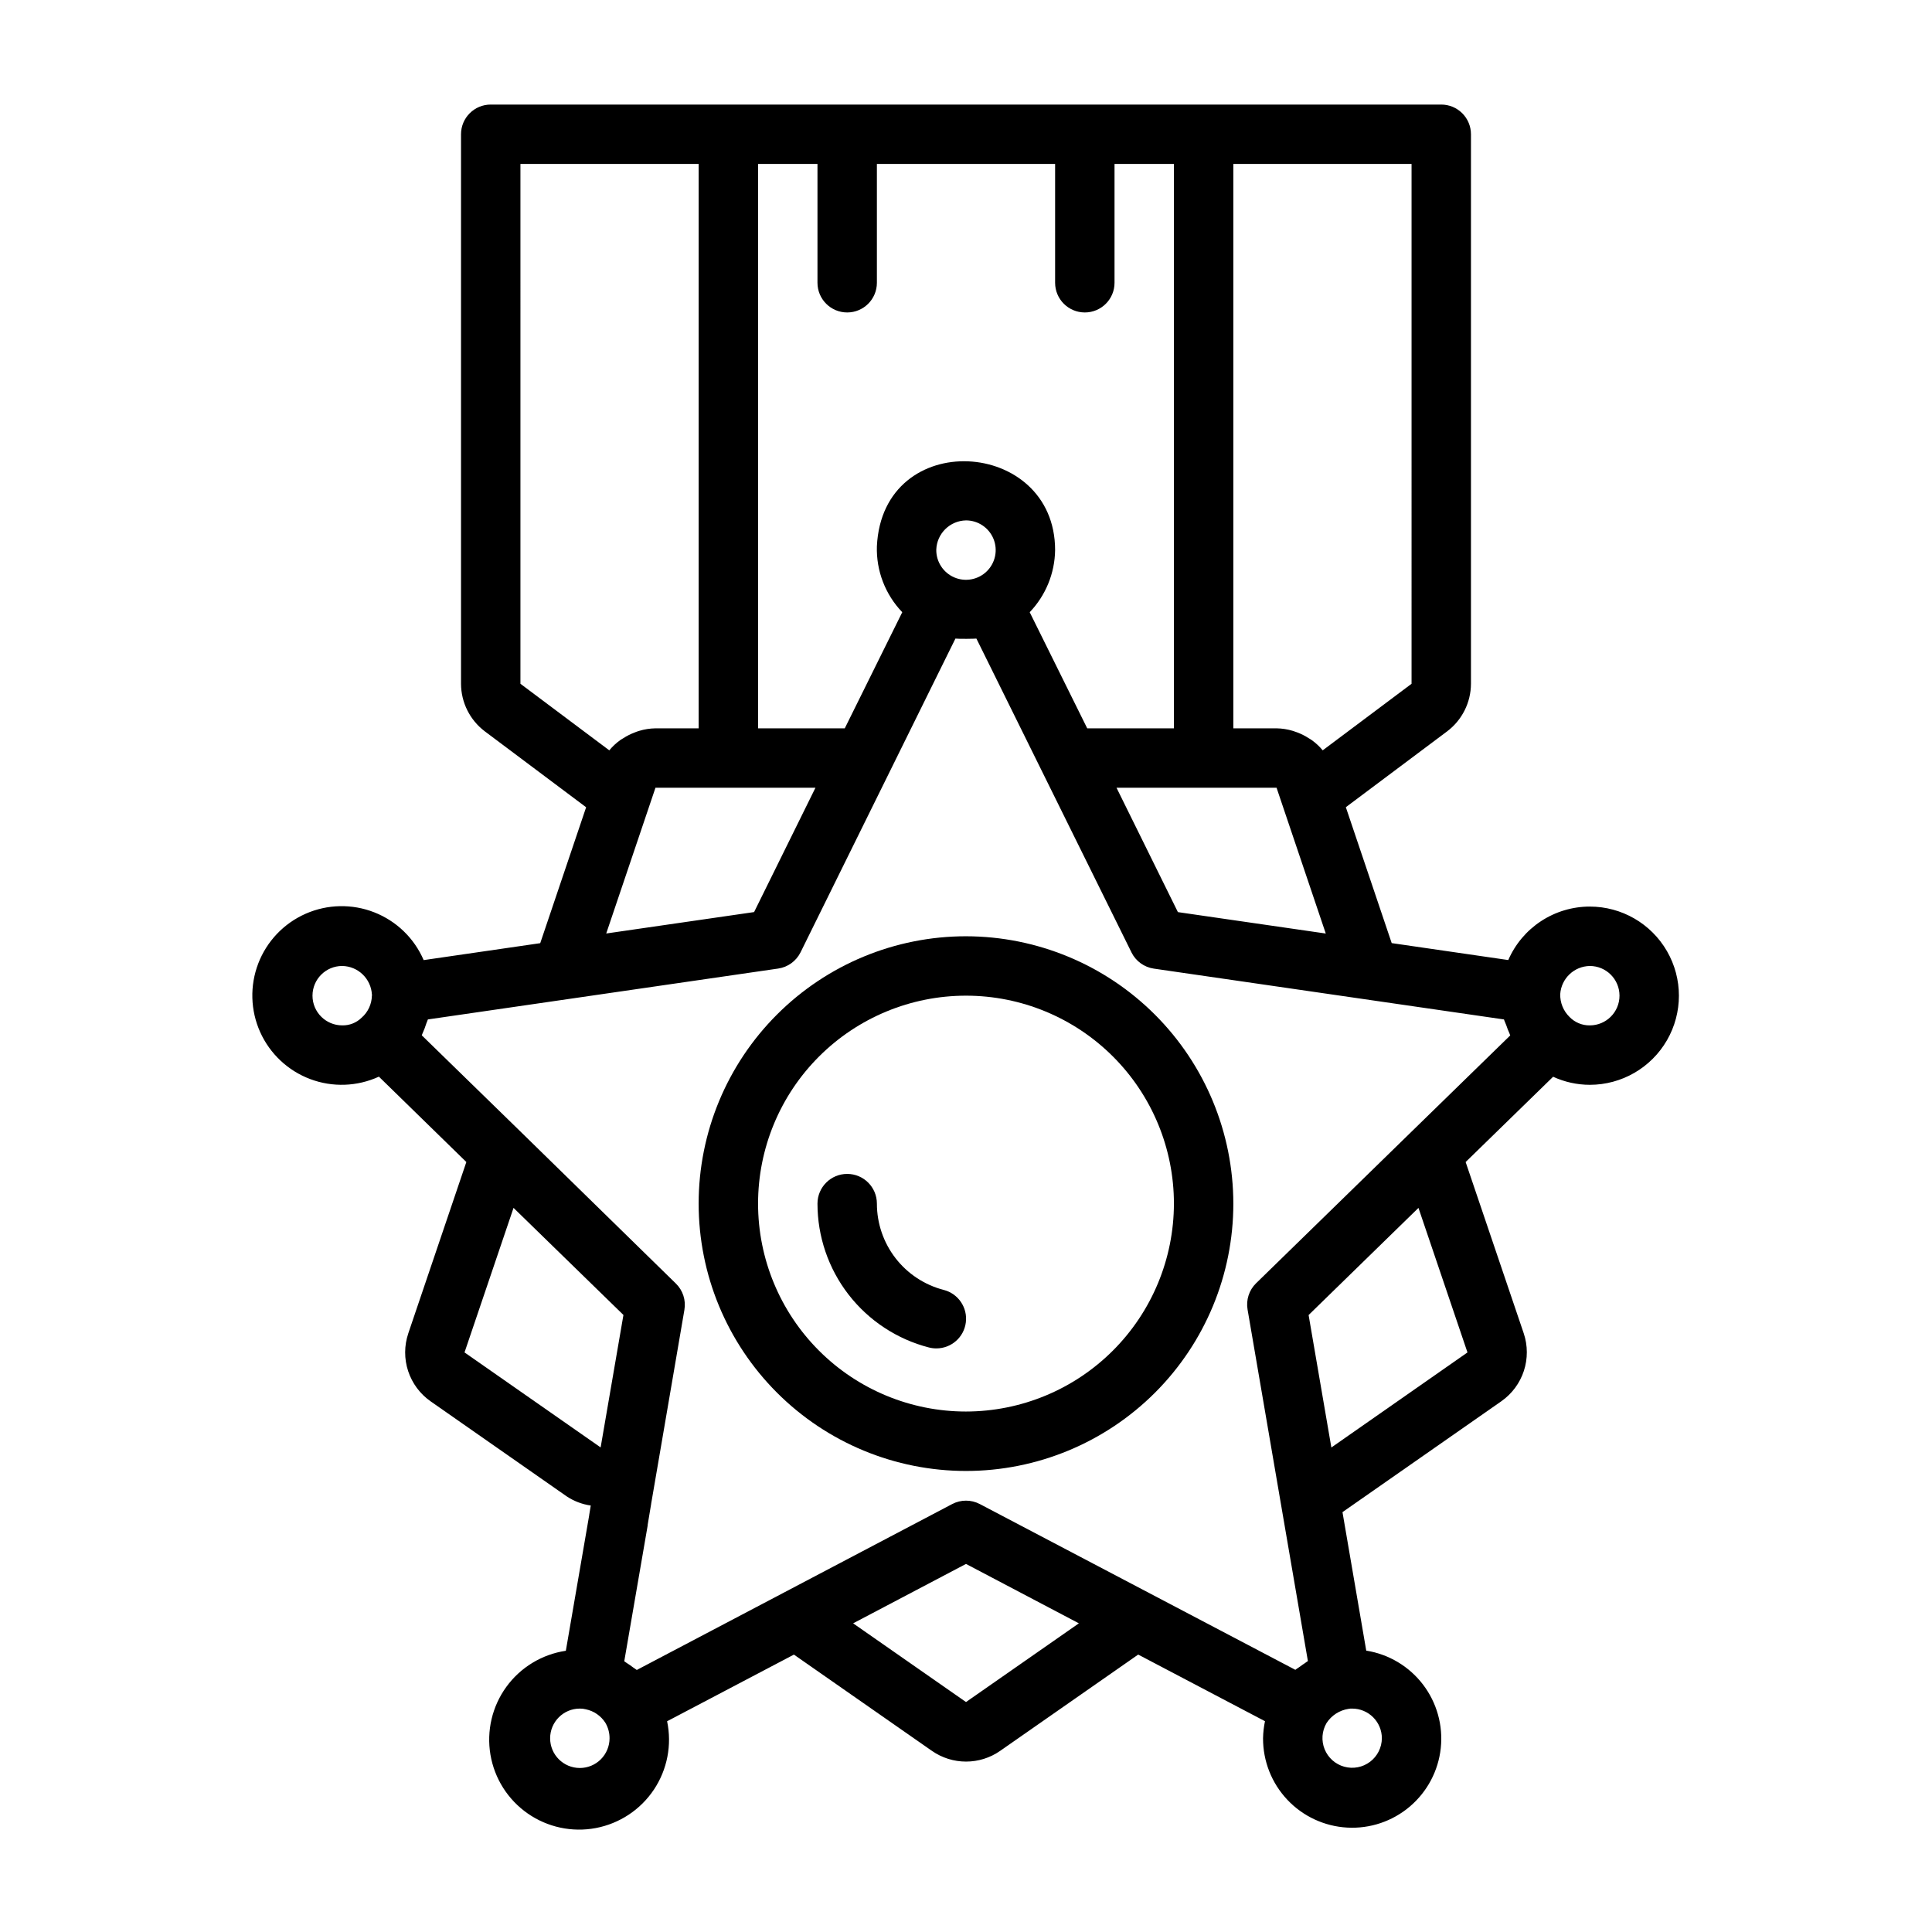 <?xml version="1.0" encoding="UTF-8"?>
<!-- Uploaded to: ICON Repo, www.svgrepo.com, Generator: ICON Repo Mixer Tools -->
<svg fill="#000000" width="800px" height="800px" version="1.1" viewBox="144 144 512 512" xmlns="http://www.w3.org/2000/svg">
 <g>
  <path d="m565.31 384.25c-4.59 0.004-9.078 1.344-12.918 3.863-3.836 2.516-6.856 6.098-8.684 10.309l-30.891-4.488-12.156-36.016 26.859-20.113c3.949-2.984 6.281-7.644 6.301-12.594v-145.63c0-2.09-0.832-4.09-2.309-5.566s-3.477-2.305-5.566-2.305h-251.9c-4.348 0-7.871 3.523-7.871 7.871v145.63c0.02 4.949 2.348 9.605 6.297 12.594l26.859 20.129-12.164 36.016-30.891 4.488c-2.496-5.797-7.207-10.352-13.078-12.656-5.871-2.309-12.422-2.176-18.195 0.367-5.777 2.543-10.297 7.285-12.559 13.176-2.262 5.891-2.078 12.441 0.508 18.195 2.59 5.754 7.367 10.238 13.273 12.453 5.906 2.219 12.453 1.984 18.188-0.648l23.176 22.625-15.398 45.438h0.004c-1.086 3.231-1.094 6.727-0.031 9.961 1.066 3.238 3.144 6.043 5.934 8.004l36.07 25.191c1.922 1.277 4.106 2.109 6.391 2.438l-0.41 2.465v0.078l-6.195 35.945c-6.328 0.945-12.016 4.394-15.773 9.574-3.758 5.18-5.273 11.656-4.207 17.969 1.066 6.309 4.629 11.926 9.883 15.582 5.254 3.656 11.754 5.047 18.043 3.856 6.289-1.191 11.836-4.859 15.391-10.184 3.551-5.324 4.812-11.852 3.5-18.117l33.605-17.664 36.598 25.527c2.648 1.84 5.793 2.824 9.02 2.824 3.223 0 6.367-0.984 9.016-2.824l36.605-25.535 33.598 17.656c-0.312 1.492-0.484 3.012-0.512 4.535-0.02 6.051 2.281 11.879 6.434 16.281 4.152 4.406 9.836 7.047 15.879 7.379 6.043 0.336 11.984-1.664 16.594-5.582 4.613-3.922 7.547-9.461 8.191-15.477 0.645-6.019-1.043-12.055-4.719-16.863-3.676-4.809-9.055-8.02-15.031-8.977l-6.297-36.699 42.133-29.41h-0.004c2.789-1.961 4.871-4.766 5.934-8.004 1.062-3.234 1.055-6.731-0.027-9.961l-15.398-45.406 23.184-22.602c3.047 1.402 6.363 2.133 9.723 2.137 8.438 0 16.23-4.504 20.449-11.809 4.219-7.309 4.219-16.309 0-23.617s-12.012-11.809-20.449-11.809zm-165.31-102.34c3.191 0 6.07 1.93 7.281 4.887 1.211 2.953 0.52 6.348-1.758 8.59-2.273 2.242-5.676 2.891-8.613 1.637s-4.828-4.156-4.785-7.352c0.148-4.266 3.606-7.676 7.875-7.762zm39.887 70.848h42.414l13.043 38.637-39.188-5.676zm78.191-27.551-23.547 17.641h0.004c-0.84-1.012-1.805-1.914-2.867-2.684-0.27-0.203-0.566-0.355-0.852-0.535-0.949-0.617-1.961-1.129-3.019-1.527-0.387-0.141-0.789-0.285-1.148-0.402h-0.004c-1.41-0.43-2.875-0.66-4.352-0.684h-11.445v-149.57h47.23zm-62.977 11.809h-22.977l-15.242-30.773c4.242-4.441 6.648-10.32 6.731-16.461 0-29.758-45.73-32.637-47.23-1-0.195 6.488 2.227 12.781 6.723 17.461l-15.234 30.773h-22.977v-149.57h15.742v31.488c0 4.348 3.527 7.871 7.875 7.871 4.348 0 7.871-3.523 7.871-7.871v-31.488h47.23v31.488c0 4.348 3.527 7.871 7.875 7.871 4.348 0 7.871-3.523 7.871-7.871v-31.488h15.742zm-173.18-149.57h47.23v149.57h-11.445c-1.477 0.023-2.941 0.254-4.352 0.684-0.395 0.117-0.789 0.262-1.148 0.41-1.059 0.395-2.07 0.906-3.016 1.52-0.293 0.188-0.59 0.332-0.859 0.535-1.062 0.77-2.027 1.672-2.863 2.684l-23.547-17.641zm22.734 203.94 13.051-38.629h42.398l-16.262 32.953zm-77.84 16.477c0-4.348 3.527-7.871 7.875-7.871 4.215 0.07 7.656 3.398 7.871 7.609h0.039c0 0.086-0.047 0.172-0.047 0.262-0.043 2.242-1.031 4.367-2.723 5.84-1.371 1.344-3.223 2.078-5.141 2.031-4.348 0-7.875-3.523-7.875-7.871zm40.289 94.543 12.988-38.305 29.125 28.379-6.043 35.102zm30.562 110.13c-4.348 0-7.875-3.523-7.875-7.871s3.527-7.871 7.875-7.871c0.527-0.008 1.059 0.055 1.574 0.188 2.141 0.441 4.012 1.73 5.188 3.574 0.734 1.242 1.117 2.664 1.109 4.109 0 2.086-0.832 4.09-2.305 5.566-1.477 1.477-3.481 2.305-5.566 2.305zm132.25-38.336-29.914 20.859-29.914-20.859 29.914-15.742zm80.293 30.465c-0.02 2.445-1.172 4.746-3.125 6.223-1.953 1.477-4.481 1.961-6.84 1.309-2.363-0.652-4.285-2.363-5.203-4.633-0.918-2.269-0.73-4.836 0.512-6.945 1.309-2.016 3.418-3.379 5.793-3.746 0.324-0.066 0.66-0.094 0.992-0.078 2.086 0 4.09 0.828 5.566 2.305 1.477 1.477 2.305 3.477 2.305 5.566zm9.699-140.56 12.988 38.305-36.07 25.191-6.031-35.102zm-2.016-20.027-41.012 39.996h-0.004c-1.848 1.809-2.695 4.41-2.258 6.961l8.824 51.441 7.164 41.723c-0.309 0.18-0.574 0.418-0.875 0.613-0.301 0.195-0.789 0.512-1.125 0.789-0.34 0.277-0.906 0.574-1.324 0.922l-83.613-43.926c-2.297-1.211-5.043-1.211-7.336 0l-83.578 43.965c-0.301-0.242-0.645-0.434-0.953-0.66-0.582-0.441-1.164-0.859-1.777-1.234-0.203-0.125-0.387-0.293-0.59-0.418l6.203-35.969v-0.172l0.938-5.629c0-0.086 0-0.172 0.039-0.27l2.047-11.918 6.715-39.18h-0.004c0.438-2.551-0.406-5.152-2.258-6.957l-40.977-40.078-26.363-25.703c0.07-0.148 0.109-0.324 0.18-0.473h0.004c0.41-0.906 0.766-1.836 1.062-2.785 0.109-0.324 0.277-0.621 0.371-0.953l92.836-13.484h-0.004c2.566-0.371 4.781-1.984 5.93-4.305l39.121-79.258 1.922-3.883c1 0.125 5.219 0.047 5.559 0l1.922 3.883 39.172 79.27-0.004 0.004c1.148 2.32 3.367 3.934 5.93 4.305l92.797 13.469c0.148 0.512 0.41 0.992 0.59 1.496 0.246 0.746 0.535 1.48 0.855 2.195 0.086 0.172 0.125 0.371 0.211 0.543zm47.422-28.34c-2.023 0.027-3.965-0.781-5.371-2.234-1.637-1.59-2.527-3.793-2.465-6.07 0.285-4.137 3.688-7.367 7.836-7.438 4.348 0 7.871 3.523 7.871 7.871s-3.523 7.871-7.871 7.871z"/>
  <path d="m400 392.12c-18.793 0-36.812 7.465-50.098 20.754-13.289 13.285-20.754 31.305-20.754 50.098 0 18.789 7.465 36.809 20.754 50.094 13.285 13.289 31.305 20.754 50.098 20.754 18.789 0 36.809-7.465 50.098-20.754 13.285-13.285 20.75-31.305 20.75-50.094-0.023-18.785-7.492-36.793-20.773-50.074-13.285-13.285-31.293-20.754-50.074-20.777zm0 125.95c-14.617 0-28.633-5.805-38.965-16.141-10.336-10.332-16.141-24.348-16.141-38.961 0-14.617 5.805-28.633 16.141-38.965 10.332-10.336 24.348-16.141 38.965-16.141 14.613 0 28.629 5.805 38.965 16.141 10.332 10.332 16.137 24.348 16.137 38.965-0.02 14.605-5.828 28.613-16.16 38.941-10.328 10.332-24.336 16.141-38.941 16.16z"/>
  <path d="m394.09 485.84c-5.066-1.312-9.559-4.269-12.762-8.406-3.203-4.141-4.941-9.227-4.941-14.461 0-4.348-3.523-7.875-7.871-7.875-4.348 0-7.875 3.527-7.875 7.875 0 8.727 2.898 17.211 8.242 24.113 5.348 6.898 12.836 11.828 21.289 14.008 0.641 0.164 1.305 0.246 1.965 0.246 3.973 0.004 7.324-2.949 7.82-6.891 0.496-3.938-2.019-7.629-5.867-8.609z"/>
 </g>
</svg>